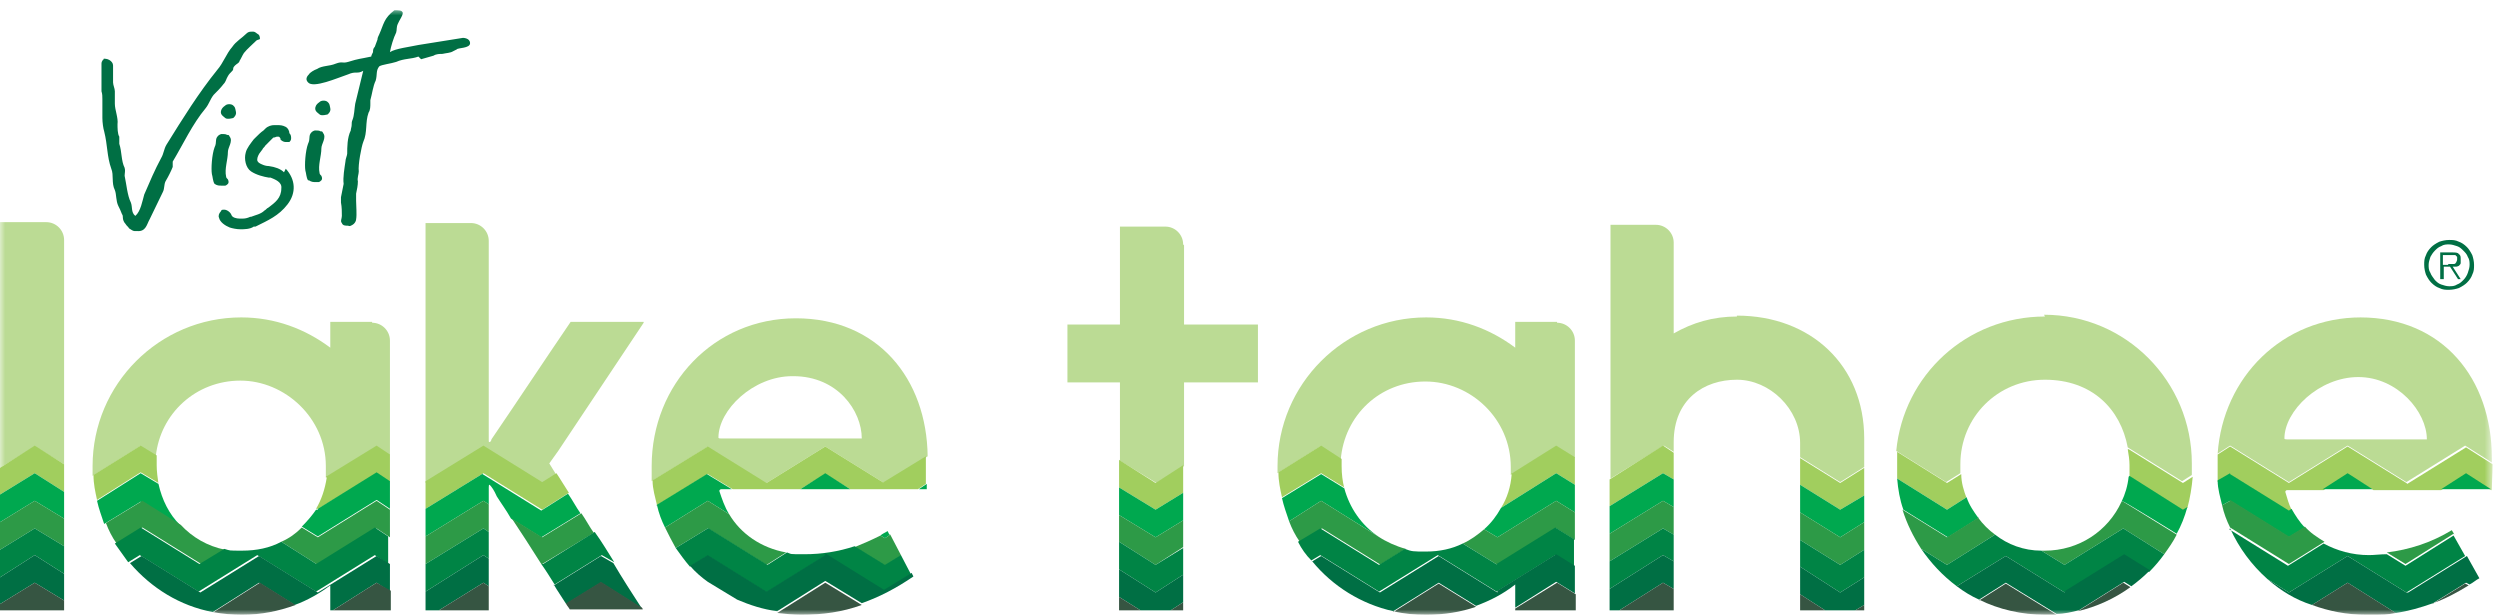 <svg width="244" height="60" viewBox="0 0 244 60" fill="none" xmlns="http://www.w3.org/2000/svg">
<g clip-path="url(#clip0_14730_3673)">
<mask id="mask0_14730_3673" style="mask-type:luminance" maskUnits="userSpaceOnUse" x="0" y="0" width="244" height="61">
<path d="M243.291 0.828H0V60H243.291V0.828Z" fill="white"/>
</mask>
<g mask="url(#mask0_14730_3673)">
<path d="M4.431 21.682H0V45.663L3.389 43.578L6.256 45.316V23.42C6.256 22.464 5.474 21.682 4.518 21.682" fill="#BBDB94"/>
<path d="M36.32 31.413H32.236V33.933C29.803 32.108 26.849 30.979 23.547 30.979C15.553 30.979 9.036 37.496 9.036 45.489C9.036 53.483 9.036 46.098 9.036 46.445L13.642 43.578L15.206 44.534C15.64 40.363 19.116 37.148 23.46 37.148C27.805 37.148 31.802 40.797 31.802 45.489C31.802 50.182 31.802 46.272 31.802 46.619L36.754 43.578L38.058 44.447V33.238C38.058 32.282 37.276 31.5 36.32 31.5" fill="#BBDB94"/>
<path d="M62.821 31.413H55.696C53.09 35.237 50.57 39.06 47.963 42.883C47.963 42.97 47.876 43.144 47.789 43.144C47.702 43.144 47.702 43.144 47.702 42.97V23.506C47.702 22.551 46.92 21.769 45.965 21.769H41.533V47.141L47.181 43.665L52.916 47.227L54.306 46.358L53.611 45.229L54.48 44.013L62.821 31.5V31.413Z" fill="#BBDB94"/>
<path d="M77.419 36.714C81.763 36.714 84.109 40.102 84.109 42.796C84.109 42.796 84.023 42.796 83.849 42.796H70.381C70.294 42.796 70.12 42.796 70.12 42.709C70.12 40.016 73.509 36.714 77.332 36.714M74.812 47.141L80.547 43.578L86.282 47.141L90.539 44.534C90.453 36.974 85.674 31.066 77.68 31.066C69.686 31.066 63.603 37.496 63.603 45.49C63.603 53.483 63.603 46.445 63.603 46.967L68.991 43.665L74.725 47.227L74.812 47.141Z" fill="#BBDB94"/>
<path d="M115.476 23.854C115.476 22.898 114.694 22.116 113.739 22.116H109.307V31.674H104.181V37.322H109.307V44.968L112.87 47.141L115.563 45.49V37.322H122.775V31.674H115.563V23.941L115.476 23.854Z" fill="#BBDB94"/>
<path d="M151.97 31.413H147.886V33.933C145.453 32.108 142.499 30.979 139.197 30.979C131.203 30.979 124.687 37.496 124.687 45.489C124.687 53.483 124.687 45.924 124.687 46.185L128.857 43.578L130.856 44.881C131.204 40.537 134.679 37.235 139.11 37.235C143.542 37.235 147.452 40.884 147.452 45.576C147.452 50.269 147.452 46.098 147.452 46.358L151.883 43.578L153.708 44.708V33.238C153.708 32.282 152.926 31.5 151.97 31.5" fill="#BBDB94"/>
<path d="M169.522 30.892C167.176 30.892 165.177 31.5 163.353 32.543V23.68C163.353 22.724 162.571 21.942 161.615 21.942H157.184V46.706L162.397 43.491L163.353 44.099V43.144C163.353 38.973 166.307 37.061 169.522 37.061C172.737 37.061 175.691 39.929 175.691 43.23V44.621L179.601 47.054L181.947 45.577V42.796C181.947 35.671 176.734 30.805 169.522 30.805" fill="#BBDB94"/>
<path d="M199.586 30.892C191.939 30.892 185.77 36.627 185.075 44.013L189.941 47.054L191.331 46.185C191.331 45.924 191.331 45.577 191.331 45.316C191.331 40.711 194.981 37.061 199.586 37.061C204.191 37.061 206.971 39.929 207.667 43.665L212.967 46.967L213.923 46.358C213.923 46.011 213.923 45.663 213.923 45.229C213.923 37.235 207.493 30.718 199.499 30.718" fill="#BBDB94"/>
<path d="M236.688 42.883H223.22C223.133 42.883 222.959 42.883 222.959 42.796C222.959 40.102 226.348 36.801 230.171 36.801C233.994 36.801 236.862 40.189 236.862 42.883C236.862 42.883 236.775 42.883 236.601 42.883M230.432 30.979C222.786 30.979 216.964 36.801 216.443 44.273L217.659 43.491L223.394 47.054L229.129 43.491L234.863 47.054L240.598 43.491L243.205 45.142C243.205 44.968 243.205 44.881 243.205 44.708C243.205 36.974 238.426 30.979 230.345 30.979" fill="#BBDB94"/>
</g>
<path d="M0 45.663V48.27L3.389 46.185L6.256 48.009V45.316L3.389 43.491L0 45.663Z" fill="#A1CE5E"/>
<mask id="mask1_14730_3673" style="mask-type:luminance" maskUnits="userSpaceOnUse" x="0" y="0" width="244" height="61">
<path d="M243.291 0.828H0V60H243.291V0.828Z" fill="white"/>
</mask>
<g mask="url(#mask1_14730_3673)">
<path d="M15.466 47.227C15.38 46.619 15.293 46.011 15.293 45.403C15.293 44.794 15.293 44.794 15.293 44.447L13.729 43.491L9.124 46.358C9.124 47.227 9.297 48.009 9.471 48.791L13.729 46.098L15.466 47.14V47.227Z" fill="#A1CE5E"/>
<path d="M31.889 46.619C31.715 47.749 31.367 48.791 30.846 49.66H31.02C31.02 49.747 36.755 46.185 36.755 46.185L38.058 47.053V44.36L36.755 43.491L31.802 46.532L31.889 46.619Z" fill="#A1CE5E"/>
<path d="M47.181 43.491L41.533 46.967V49.66L47.181 46.185L52.916 49.747L55.523 48.096C55.175 47.575 54.827 46.967 54.48 46.445L54.306 46.185L52.916 47.053L47.181 43.491Z" fill="#A1CE5E"/>
<path d="M86.281 47.14L80.547 43.578L74.812 47.14L69.077 43.578L63.69 46.88C63.69 47.749 63.951 48.531 64.124 49.313L69.077 46.272L71.51 47.749H78.114L80.547 46.272L82.98 47.749H89.583L90.365 47.227C90.365 46.445 90.365 45.663 90.365 44.794C90.365 43.925 90.365 44.621 90.365 44.534L86.108 47.14H86.281Z" fill="#A1CE5E"/>
</g>
<path d="M109.221 44.881V47.575L112.783 49.747L115.477 48.096V45.403L112.783 47.14L109.221 44.881Z" fill="#A1CE5E"/>
<mask id="mask2_14730_3673" style="mask-type:luminance" maskUnits="userSpaceOnUse" x="0" y="0" width="244" height="61">
<path d="M243.291 0.828H0V60H243.291V0.828Z" fill="white"/>
</mask>
<g mask="url(#mask2_14730_3673)">
<path d="M131.204 47.662C131.03 46.967 130.943 46.272 130.943 45.489C130.943 44.708 130.943 45.055 130.943 44.794L128.945 43.491L124.774 46.098C124.774 46.967 124.948 47.749 125.121 48.531L128.945 46.185L131.204 47.575V47.662Z" fill="#A1CE5E"/>
<path d="M147.539 46.272C147.452 47.488 147.105 48.617 146.496 49.573L151.884 46.185L153.708 47.314V44.621L151.884 43.491L147.452 46.272H147.539Z" fill="#A1CE5E"/>
</g>
<path d="M175.691 44.708V47.314L179.601 49.747L181.947 48.357V45.663L179.601 47.14L175.691 44.708Z" fill="#A1CE5E"/>
<path d="M157.097 46.793V49.4L162.31 46.185L163.353 46.793V44.186L162.31 43.491L157.097 46.793Z" fill="#A1CE5E"/>
<mask id="mask3_14730_3673" style="mask-type:luminance" maskUnits="userSpaceOnUse" x="0" y="0" width="244" height="61">
<path d="M243.291 0.828H0V60H243.291V0.828Z" fill="white"/>
</mask>
<g mask="url(#mask3_14730_3673)">
<path d="M207.666 43.839C207.753 44.36 207.84 44.881 207.84 45.403C207.84 45.924 207.84 46.185 207.84 46.532L213.053 49.834L213.488 49.573C213.749 48.618 213.922 47.575 214.009 46.532L213.053 47.14L207.753 43.839H207.666Z" fill="#A1CE5E"/>
<path d="M191.939 48.617C191.679 47.922 191.418 47.14 191.418 46.272L190.028 47.14L185.162 44.099C185.162 44.534 185.162 44.968 185.162 45.403C185.162 45.837 185.162 46.272 185.162 46.706L190.028 49.747L191.939 48.531V48.617Z" fill="#A1CE5E"/>
<path d="M234.863 47.14L229.128 43.578L223.394 47.14L217.659 43.578L216.442 44.36C216.442 44.708 216.442 45.142 216.442 45.489C216.442 45.837 216.442 46.532 216.442 47.053L217.659 46.358L223.394 49.921L223.654 49.747C223.394 49.226 223.22 48.617 223.046 48.009C223.046 47.922 223.133 47.836 223.22 47.836H226.782L229.215 46.358L231.648 47.836H238.252L240.685 46.358L243.118 47.836H243.204C243.204 46.967 243.291 46.185 243.291 45.316L240.685 43.665L234.95 47.227L234.863 47.14Z" fill="#A1CE5E"/>
<path d="M86.802 52.18L86.629 51.833C86.368 52.006 86.107 52.093 85.934 52.267L86.368 52.528L86.889 52.18H86.802Z" fill="#00A84F"/>
</g>
<path d="M0 48.27V50.964L3.389 48.878L6.256 50.616V48.009L3.389 46.185L0 48.27Z" fill="#00A84F"/>
<mask id="mask4_14730_3673" style="mask-type:luminance" maskUnits="userSpaceOnUse" x="0" y="0" width="244" height="61">
<path d="M243.291 0.828H0V60H243.291V0.828Z" fill="white"/>
</mask>
<g mask="url(#mask4_14730_3673)">
<path d="M31.02 49.747H30.846C30.498 50.268 29.977 50.877 29.456 51.398L31.02 52.354L36.755 48.791L38.058 49.66V46.967L36.755 46.098L31.02 49.66V49.747Z" fill="#00A84F"/>
<path d="M17.552 51.224C16.509 50.182 15.814 48.791 15.467 47.227L13.729 46.185L9.471 48.878C9.645 49.66 9.906 50.355 10.166 51.137L13.729 48.965L17.465 51.311L17.552 51.224Z" fill="#00A84F"/>
<path d="M47.181 46.185L41.533 49.66V52.354L47.181 48.878L47.703 49.226V47.575C47.703 47.401 47.703 47.314 47.789 47.314C47.963 47.488 48.224 47.836 48.485 48.444C48.919 49.139 49.44 49.834 49.875 50.616L52.829 52.441L56.652 50.095C56.218 49.486 55.87 48.791 55.436 48.183L52.829 49.834L47.094 46.272L47.181 46.185Z" fill="#00A84F"/>
</g>
<path d="M78.114 47.749H82.98L80.547 46.185L78.114 47.749Z" fill="#00A84F"/>
<mask id="mask5_14730_3673" style="mask-type:luminance" maskUnits="userSpaceOnUse" x="0" y="0" width="244" height="61">
<path d="M243.291 0.828H0V60H243.291V0.828Z" fill="white"/>
</mask>
<g mask="url(#mask5_14730_3673)">
<path d="M64.125 49.313C64.299 50.095 64.559 50.79 64.907 51.485L69.078 48.878L71.163 50.182C70.728 49.486 70.468 48.705 70.207 47.922C70.207 47.836 70.294 47.749 70.381 47.749H71.424L68.991 46.272L64.038 49.313H64.125Z" fill="#00A84F"/>
<path d="M90.452 47.749C90.452 47.575 90.452 47.401 90.452 47.227L89.67 47.749H90.452Z" fill="#00A84F"/>
</g>
<path d="M109.221 47.575V50.269L112.783 52.441L115.477 50.79V48.096L112.783 49.747L109.221 47.575Z" fill="#00A84F"/>
<mask id="mask6_14730_3673" style="mask-type:luminance" maskUnits="userSpaceOnUse" x="0" y="0" width="244" height="61">
<path d="M243.291 0.828H0V60H243.291V0.828Z" fill="white"/>
</mask>
<g mask="url(#mask6_14730_3673)">
<path d="M146.497 49.573C146.062 50.355 145.541 51.05 144.846 51.659L146.149 52.441L151.884 48.878L153.708 50.008V47.314L151.884 46.185L146.497 49.573Z" fill="#00A84F"/>
<path d="M134.506 52.354C132.855 51.224 131.725 49.573 131.204 47.662L128.945 46.272L125.122 48.617C125.295 49.4 125.556 50.095 125.817 50.877L128.945 48.878L134.506 52.354Z" fill="#00A84F"/>
</g>
<path d="M157.097 49.4V52.093L162.31 48.878L163.353 49.486V46.793L162.31 46.185L157.097 49.4Z" fill="#00A84F"/>
<path d="M175.691 47.314V50.008L179.601 52.441L181.947 50.964V48.357L179.601 49.747L175.691 47.314Z" fill="#00A84F"/>
<mask id="mask7_14730_3673" style="mask-type:luminance" maskUnits="userSpaceOnUse" x="0" y="0" width="244" height="61">
<path d="M243.291 0.828H0V60H243.291V0.828Z" fill="white"/>
</mask>
<g mask="url(#mask7_14730_3673)">
<path d="M207.754 46.532C207.667 47.401 207.406 48.27 207.059 48.965H207.232C207.232 48.878 212.446 52.093 212.446 52.093C212.88 51.311 213.228 50.442 213.488 49.486L213.054 49.747L207.841 46.445L207.754 46.532Z" fill="#00A84F"/>
<path d="M193.069 50.529C192.635 49.921 192.2 49.313 191.94 48.531L190.028 49.747L185.162 46.706C185.249 47.749 185.423 48.791 185.77 49.747L190.115 52.441L193.156 50.529H193.069Z" fill="#00A84F"/>
<path d="M217.659 46.185L216.443 46.88C216.443 47.749 216.703 48.531 216.877 49.313L217.659 48.878L223.394 52.441L224.958 51.485C224.436 50.964 224.002 50.269 223.654 49.66L223.394 49.834L217.659 46.272V46.185Z" fill="#00A84F"/>
</g>
<path d="M226.695 47.749H231.561L229.128 46.185L226.695 47.749Z" fill="#00A84F"/>
<path d="M238.252 47.749H243.118L240.685 46.185L238.252 47.749Z" fill="#00A84F"/>
<path d="M0 50.964V53.657L3.389 51.572L6.256 53.31V50.616L3.389 48.878L0 50.964Z" fill="#2D9A47"/>
<mask id="mask8_14730_3673" style="mask-type:luminance" maskUnits="userSpaceOnUse" x="0" y="0" width="244" height="61">
<path d="M243.291 0.828H0V60H243.291V0.828Z" fill="white"/>
</mask>
<g mask="url(#mask8_14730_3673)">
<path d="M31.02 52.441L29.456 51.485C28.848 52.093 28.239 52.528 27.457 52.875L31.02 55.134L36.755 51.572L38.058 52.441V49.747L36.755 48.878L31.02 52.441Z" fill="#2D9A47"/>
<path d="M19.55 55.134L21.983 53.657C20.245 53.31 18.768 52.441 17.639 51.224L13.902 48.878L10.34 51.05C10.601 51.746 10.948 52.441 11.383 53.049L13.902 51.485L19.637 55.047L19.55 55.134Z" fill="#2D9A47"/>
<path d="M49.962 50.616C50.831 51.919 51.786 53.397 52.829 55.048H52.916L57.956 52.006C57.521 51.398 57.173 50.703 56.739 50.095L52.916 52.441L49.962 50.616Z" fill="#2D9A47"/>
</g>
<path d="M41.533 52.354V55.047L47.181 51.572L47.702 51.919V49.226L47.181 48.878L41.533 52.354Z" fill="#2D9A47"/>
<mask id="mask9_14730_3673" style="mask-type:luminance" maskUnits="userSpaceOnUse" x="0" y="0" width="244" height="61">
<path d="M243.291 0.828H0V60H243.291V0.828Z" fill="white"/>
</mask>
<g mask="url(#mask9_14730_3673)">
<path d="M64.907 51.485C65.254 52.18 65.602 52.875 65.949 53.483L69.078 51.572L74.812 55.134L76.724 53.918C74.291 53.483 72.292 52.093 71.163 50.182L69.078 48.878L64.907 51.485Z" fill="#2D9A47"/>
</g>
<path d="M109.221 50.269V52.875L112.783 55.134L115.477 53.397V50.79L112.783 52.441L109.221 50.269Z" fill="#2D9A47"/>
<mask id="mask10_14730_3673" style="mask-type:luminance" maskUnits="userSpaceOnUse" x="0" y="0" width="244" height="61">
<path d="M243.291 0.828H0V60H243.291V0.828Z" fill="white"/>
</mask>
<g mask="url(#mask10_14730_3673)">
<path d="M134.679 55.134L137.199 53.57C136.243 53.31 135.287 52.875 134.505 52.354L128.944 48.878L125.816 50.877C126.077 51.572 126.424 52.267 126.859 52.875L129.031 51.572L134.766 55.134H134.679Z" fill="#2D9A47"/>
<path d="M146.148 52.441L144.845 51.659C144.237 52.18 143.542 52.702 142.76 53.049L146.148 55.134L151.883 51.572L153.708 52.702V50.008L151.883 48.878L146.148 52.441Z" fill="#2D9A47"/>
</g>
<path d="M157.097 52.093V54.787L162.31 51.572L163.353 52.18V49.486L162.31 48.878L157.097 52.093Z" fill="#2D9A47"/>
<path d="M175.691 50.008V52.701L179.601 55.134L181.947 53.657V50.964L179.601 52.441L175.691 50.008Z" fill="#2D9A47"/>
<mask id="mask11_14730_3673" style="mask-type:luminance" maskUnits="userSpaceOnUse" x="0" y="0" width="244" height="61">
<path d="M243.291 0.828H0V60H243.291V0.828Z" fill="white"/>
</mask>
<g mask="url(#mask11_14730_3673)">
<path d="M194.72 52.18C194.112 51.745 193.503 51.137 193.069 50.529L190.028 52.441L185.683 49.747C186.118 51.137 186.726 52.354 187.508 53.57L190.028 55.134L194.72 52.18Z" fill="#2D9A47"/>
<path d="M207.059 48.965C205.755 51.832 202.888 53.744 199.586 53.744C196.284 53.744 199.412 53.744 199.239 53.744L201.498 55.134L207.232 51.572L211.229 54.092C211.664 53.483 212.098 52.875 212.446 52.18L207.232 48.965H207.059Z" fill="#2D9A47"/>
<path d="M239.556 52.18L239.295 51.746C237.296 52.962 235.124 53.657 232.952 53.918L234.777 55.047L239.469 52.093L239.556 52.18Z" fill="#2D9A47"/>
<path d="M217.659 48.878L216.877 49.313C217.051 50.095 217.312 50.79 217.659 51.485L223.394 55.047L226.87 52.875C226.174 52.441 225.479 52.006 224.958 51.398L223.394 52.354L217.659 48.791V48.878Z" fill="#2D9A47"/>
<path d="M87.933 54.178L86.89 52.18L86.369 52.528L85.934 52.267C85.066 52.701 84.283 53.049 83.415 53.397L86.369 55.221L87.933 54.265V54.178Z" fill="#2D9A47"/>
<path d="M31.02 55.134L27.457 52.875C26.328 53.483 25.024 53.744 23.634 53.744C22.244 53.744 22.505 53.744 21.896 53.57L19.463 55.047L13.729 51.485L11.209 53.049C11.643 53.657 12.078 54.265 12.512 54.874L13.642 54.178L19.377 57.741L25.111 54.178L30.846 57.741L36.581 54.178L37.884 55.047V52.354L36.581 51.485L30.846 55.047L31.02 55.134Z" fill="#008445"/>
<path d="M52.829 55.047C53.264 55.656 53.698 56.351 54.132 57.046L58.738 54.178L59.954 54.874C59.346 53.918 58.738 52.875 58.042 51.919L53.003 55.047H52.916H52.829Z" fill="#008445"/>
</g>
<path d="M41.533 55.047V57.741L47.181 54.178L47.702 54.526V51.919L47.181 51.572L41.533 55.047Z" fill="#008445"/>
<mask id="mask12_14730_3673" style="mask-type:luminance" maskUnits="userSpaceOnUse" x="0" y="0" width="244" height="61">
<path d="M243.291 0.828H0V60H243.291V0.828Z" fill="white"/>
</mask>
<g mask="url(#mask12_14730_3673)">
<path d="M69.077 51.572L65.949 53.483C66.384 54.092 66.818 54.7 67.34 55.308L69.077 54.265L74.812 57.828L80.547 54.265L86.281 57.828L88.975 56.177L87.932 54.178L86.368 55.134L83.414 53.31C81.85 53.831 80.199 54.092 78.548 54.092C76.897 54.092 77.332 54.092 76.81 53.918L74.899 55.134L69.164 51.572H69.077Z" fill="#008445"/>
</g>
<path d="M109.221 52.875V55.569L112.783 57.828L115.477 56.09V53.483L112.783 55.134L109.221 52.875Z" fill="#008445"/>
<mask id="mask13_14730_3673" style="mask-type:luminance" maskUnits="userSpaceOnUse" x="0" y="0" width="244" height="61">
<path d="M243.291 0.828H0V60H243.291V0.828Z" fill="white"/>
</mask>
<g mask="url(#mask13_14730_3673)">
<path d="M146.148 55.134L142.76 53.049C141.717 53.57 140.501 53.831 139.197 53.831C137.894 53.831 137.807 53.831 137.112 53.57L134.592 55.134L128.857 51.572L126.685 52.875C127.033 53.57 127.467 54.179 127.988 54.7L128.857 54.179L134.592 57.741L140.327 54.179L146.061 57.741L151.796 54.179L153.621 55.308V52.615L151.796 51.485L146.061 55.047L146.148 55.134Z" fill="#008445"/>
</g>
<path d="M157.097 54.787V57.48L162.31 54.178L163.353 54.787V52.18L162.31 51.572L157.097 54.787Z" fill="#008445"/>
<path d="M175.691 52.701V55.308L179.601 57.828L181.947 56.351V53.657L179.601 55.134L175.691 52.701Z" fill="#008445"/>
<mask id="mask14_14730_3673" style="mask-type:luminance" maskUnits="userSpaceOnUse" x="0" y="0" width="244" height="61">
<path d="M243.291 0.828H0V60H243.291V0.828Z" fill="white"/>
</mask>
<g mask="url(#mask14_14730_3673)">
<path d="M201.497 55.134L199.238 53.744C197.5 53.744 195.936 53.136 194.72 52.18L190.028 55.134L187.508 53.57C188.464 54.961 189.593 56.177 190.984 57.22L195.763 54.265L201.497 57.828L207.232 54.265L209.752 55.829C210.273 55.308 210.795 54.7 211.229 54.092L207.232 51.572L201.497 55.134Z" fill="#008445"/>
<path d="M217.659 51.572C218.528 53.483 219.745 55.134 221.309 56.525L223.394 57.828L229.129 54.265L234.863 57.828L240.598 54.265L239.469 52.267L234.776 55.221L232.952 54.092C232.344 54.092 231.735 54.178 231.214 54.178C229.563 54.178 228.086 53.744 226.783 53.049L223.307 55.221L217.572 51.659L217.659 51.572Z" fill="#008445"/>
</g>
<path d="M0 53.657V56.351L3.389 54.178L6.256 56.003V53.31L3.389 51.572L0 53.657Z" fill="#008445"/>
<path d="M0 56.351V58.958L3.389 56.872L6.256 58.61V56.003L3.389 54.178L0 56.351Z" fill="#006F44"/>
<mask id="mask15_14730_3673" style="mask-type:luminance" maskUnits="userSpaceOnUse" x="0" y="0" width="244" height="61">
<path d="M243.291 0.828H0V60H243.291V0.828Z" fill="white"/>
</mask>
<g mask="url(#mask15_14730_3673)">
<path d="M31.02 57.828L25.285 54.265L19.55 57.828L13.816 54.265L12.686 54.961C14.771 57.393 17.552 59.131 20.767 59.739L25.285 56.872L28.761 59.044C29.977 58.61 31.194 57.915 32.236 57.133V59.566H32.497L36.755 56.872L38.058 57.741V55.047L36.755 54.265L31.02 57.828Z" fill="#006F44"/>
</g>
<path d="M41.533 57.741V59.566H42.837L47.181 56.872L47.702 57.22V54.526L47.181 54.178L41.533 57.741Z" fill="#006F44"/>
<mask id="mask16_14730_3673" style="mask-type:luminance" maskUnits="userSpaceOnUse" x="0" y="0" width="244" height="61">
<path d="M243.291 0.828H0V60H243.291V0.828Z" fill="white"/>
</mask>
<g mask="url(#mask16_14730_3673)">
<path d="M54.046 57.046C54.394 57.654 54.828 58.262 55.262 58.957L58.651 56.872L62.648 59.392C61.692 57.915 60.736 56.438 59.867 54.961L58.651 54.265L54.046 57.133V57.046Z" fill="#006F44"/>
<path d="M80.547 54.178L74.812 57.741L69.078 54.178L67.34 55.221C67.861 55.829 68.469 56.351 69.078 56.785L71.945 58.523C73.162 59.044 74.465 59.479 75.855 59.653L80.547 56.698L84.11 58.87C85.847 58.262 87.498 57.393 89.149 56.264L88.975 55.916L86.282 57.567L80.547 54.005V54.178Z" fill="#006F44"/>
</g>
<path d="M109.221 58.262L111.306 59.566H114.26L115.477 58.784V56.09L112.783 57.828L109.221 55.569V58.262Z" fill="#006F44"/>
<mask id="mask17_14730_3673" style="mask-type:luminance" maskUnits="userSpaceOnUse" x="0" y="0" width="244" height="61">
<path d="M243.291 0.828H0V60H243.291V0.828Z" fill="white"/>
</mask>
<g mask="url(#mask17_14730_3673)">
<path d="M146.149 57.828L140.414 54.266L134.679 57.828L128.944 54.266L128.075 54.787C130.074 57.22 132.854 58.958 135.982 59.653L140.414 56.872L144.063 59.131C145.453 58.61 146.67 58.002 147.886 57.046V59.305L151.883 56.785L153.708 57.915V55.221L151.883 54.092L146.149 57.654V57.828Z" fill="#006F44"/>
</g>
<path d="M175.691 58.002L178.124 59.566H181.079L181.947 59.044V56.351L179.601 57.828L175.691 55.308V58.002Z" fill="#006F44"/>
<path d="M157.097 57.48V59.566H158.052L162.31 56.872L163.353 57.48V54.787L162.31 54.178L157.097 57.48Z" fill="#006F44"/>
<mask id="mask18_14730_3673" style="mask-type:luminance" maskUnits="userSpaceOnUse" x="0" y="0" width="244" height="61">
<path d="M243.291 0.828H0V60H243.291V0.828Z" fill="white"/>
</mask>
<g mask="url(#mask18_14730_3673)">
<path d="M201.497 57.828L195.763 54.266L190.984 57.22C191.679 57.741 192.374 58.175 193.156 58.523L195.763 56.872L200.715 59.913C201.497 59.913 202.192 59.739 202.888 59.566L207.319 56.785L208.014 57.22C208.622 56.785 209.23 56.264 209.839 55.656L207.319 54.092L201.584 57.654L201.497 57.828Z" fill="#006F44"/>
<path d="M234.863 57.828L229.128 54.265L223.394 57.828L221.308 56.525C222.612 57.654 224.002 58.523 225.653 59.044L229.128 56.872L233.82 59.826C235.037 59.653 236.253 59.305 237.47 58.871L240.685 56.872L241.032 57.046C241.38 56.872 241.641 56.611 241.988 56.438L240.772 54.265L235.037 57.828H234.863Z" fill="#006F44"/>
</g>
<path d="M0 58.957V59.566H6.256V58.61L3.389 56.872L0 58.957Z" fill="#365542"/>
<path d="M32.497 59.566H38.144V57.654L36.754 56.872L32.497 59.566Z" fill="#365542"/>
<mask id="mask19_14730_3673" style="mask-type:luminance" maskUnits="userSpaceOnUse" x="0" y="0" width="244" height="61">
<path d="M243.291 0.828H0V60H243.291V0.828Z" fill="white"/>
</mask>
<g mask="url(#mask19_14730_3673)">
<path d="M20.767 59.739C21.722 59.913 22.678 60 23.634 60C25.459 60 27.196 59.653 28.847 59.044L25.372 56.872L20.854 59.739H20.767Z" fill="#365542"/>
<path d="M55.262 58.958C55.349 59.131 55.523 59.305 55.609 59.479H62.734C62.734 59.479 62.734 59.392 62.648 59.305L58.651 56.785L55.262 58.871V58.958Z" fill="#365542"/>
</g>
<path d="M42.836 59.566H47.702V57.22L47.181 56.872L42.836 59.566Z" fill="#365542"/>
<mask id="mask20_14730_3673" style="mask-type:luminance" maskUnits="userSpaceOnUse" x="0" y="0" width="244" height="61">
<path d="M243.291 0.828H0V60H243.291V0.828Z" fill="white"/>
</mask>
<g mask="url(#mask20_14730_3673)">
<path d="M75.855 59.826C76.636 59.913 77.418 60 78.201 60C80.286 60 82.197 59.739 84.109 59.044L80.546 56.872L75.855 59.826Z" fill="#365542"/>
</g>
<path d="M109.221 59.566H111.306L109.221 58.262V59.566Z" fill="#365542"/>
<path d="M114.26 59.566H115.476V58.784L114.26 59.566Z" fill="#365542"/>
<path d="M147.886 59.392V59.566H153.795V58.002L151.97 56.872L147.886 59.392Z" fill="#365542"/>
<mask id="mask21_14730_3673" style="mask-type:luminance" maskUnits="userSpaceOnUse" x="0" y="0" width="244" height="61">
<path d="M243.291 0.828H0V60H243.291V0.828Z" fill="white"/>
</mask>
<g mask="url(#mask21_14730_3673)">
<path d="M135.982 59.653C137.025 59.913 138.068 60 139.197 60C140.935 60 142.586 59.739 144.063 59.218L140.414 56.959L135.982 59.739V59.653Z" fill="#365542"/>
</g>
<path d="M181.078 59.566H181.947V59.044L181.078 59.566Z" fill="#365542"/>
<path d="M158.052 59.566H163.353V57.48L162.31 56.872L158.052 59.566Z" fill="#365542"/>
<path d="M175.691 59.566H178.124L175.691 58.002V59.566Z" fill="#365542"/>
<mask id="mask22_14730_3673" style="mask-type:luminance" maskUnits="userSpaceOnUse" x="0" y="0" width="244" height="61">
<path d="M243.291 0.828H0V60H243.291V0.828Z" fill="white"/>
</mask>
<g mask="url(#mask22_14730_3673)">
<path d="M193.156 58.523C195.067 59.479 197.326 60 199.586 60C201.845 60 200.281 60 200.715 60L195.762 56.959L193.156 58.61V58.523Z" fill="#365542"/>
<path d="M202.801 59.653C204.625 59.218 206.363 58.436 207.927 57.307L207.232 56.872L202.801 59.653Z" fill="#365542"/>
<path d="M237.469 58.871C238.686 58.436 239.815 57.828 240.945 57.133L240.597 56.959L237.383 58.958L237.469 58.871Z" fill="#365542"/>
<path d="M225.653 59.044C227.303 59.653 229.041 60 230.953 60C232.864 60 232.864 60 233.82 59.826L229.128 56.872L225.653 59.044Z" fill="#365542"/>
<path d="M238.947 25.766H239.208C239.294 25.766 239.381 25.766 239.468 25.766C239.555 25.766 239.642 25.766 239.729 25.592C239.729 25.592 239.816 25.418 239.816 25.331C239.816 25.244 239.816 25.157 239.816 25.07C239.816 25.07 239.729 24.984 239.642 24.897H239.468C239.468 24.897 239.294 24.897 239.208 24.897H238.426V25.852H238.947V25.766ZM240.25 27.243H239.903L239.121 26.026H238.512V27.243H238.165V24.636H239.294C239.642 24.636 239.903 24.636 239.99 24.81C240.163 24.897 240.163 25.07 240.163 25.331C240.163 25.592 240.163 25.592 240.163 25.679C240.163 25.766 240.076 25.852 239.99 25.939C239.99 25.939 239.816 26.026 239.729 26.026C239.642 26.026 239.555 26.026 239.381 26.026L240.163 27.243H240.25ZM239.034 27.938C239.294 27.938 239.555 27.938 239.816 27.764C240.076 27.677 240.25 27.503 240.424 27.33C240.598 27.156 240.772 26.895 240.858 26.634C240.945 26.374 241.032 26.113 241.032 25.852C241.032 25.592 241.032 25.331 240.858 25.07C240.772 24.81 240.598 24.636 240.424 24.462C240.25 24.288 240.076 24.115 239.816 24.028C239.555 23.941 239.294 23.854 239.034 23.854C238.773 23.854 238.512 23.854 238.252 24.028C237.991 24.115 237.817 24.288 237.644 24.462C237.47 24.636 237.296 24.897 237.209 25.07C237.122 25.331 237.035 25.592 237.035 25.852C237.035 26.113 237.035 26.374 237.209 26.634C237.296 26.895 237.47 27.069 237.644 27.33C237.817 27.503 237.991 27.677 238.252 27.764C238.512 27.851 238.773 27.938 239.034 27.938ZM239.034 28.285C238.686 28.285 238.426 28.285 238.078 28.112C237.817 28.025 237.557 27.851 237.296 27.59C237.122 27.416 236.948 27.156 236.775 26.808C236.688 26.548 236.601 26.2 236.601 25.852C236.601 25.505 236.601 25.244 236.775 24.897C236.862 24.636 237.035 24.375 237.296 24.115C237.47 23.941 237.73 23.767 238.078 23.593C238.339 23.506 238.686 23.42 239.034 23.42C239.381 23.42 239.642 23.42 239.99 23.593C240.25 23.68 240.511 23.854 240.772 24.115C240.945 24.288 241.119 24.549 241.293 24.897C241.38 25.157 241.467 25.505 241.467 25.852C241.467 26.2 241.467 26.461 241.293 26.808C241.206 27.069 241.032 27.33 240.772 27.59C240.598 27.764 240.337 27.938 239.99 28.112C239.729 28.199 239.381 28.285 239.034 28.285Z" fill="#006F44"/>
<path d="M9.992 5.781C10.427 5.607 11.035 5.955 11.035 6.389C11.035 6.91 11.035 7.519 11.035 8.04C11.035 8.301 11.209 8.648 11.209 8.909C11.209 9.257 11.209 9.865 11.209 10.125C11.209 10.734 11.556 11.516 11.469 12.124C11.469 12.471 11.469 13.08 11.643 13.34C11.643 13.601 11.643 13.775 11.643 14.036C11.904 14.818 11.817 15.686 12.164 16.381C12.251 16.642 12.164 16.903 12.164 17.163C12.338 17.945 12.425 19.075 12.773 19.77C12.946 20.205 12.773 20.726 13.207 21.073C13.728 20.639 13.902 19.596 14.076 18.988C14.597 17.772 15.119 16.555 15.727 15.426C15.988 14.991 15.988 14.557 16.248 14.122C17.812 11.602 19.376 9.083 21.201 6.824C21.809 6.128 22.07 5.26 22.678 4.564C23.026 4.043 23.634 3.696 24.068 3.261C24.242 3.087 24.416 3.087 24.677 3.087C24.937 3.087 25.024 3.261 25.198 3.348C25.372 3.435 25.372 3.782 25.372 3.782C25.372 3.869 25.111 3.869 25.024 3.956C24.59 4.391 24.155 4.738 23.808 5.173C23.634 5.433 23.547 5.694 23.373 5.955C23.373 6.128 23.113 6.215 22.939 6.389C22.939 6.389 22.765 6.563 22.765 6.65C22.765 6.737 22.765 6.824 22.678 6.91C22.504 7.084 22.331 7.258 22.244 7.432C22.07 7.692 22.07 7.953 21.809 8.214C21.549 8.561 21.201 8.909 20.853 9.257C20.506 9.691 20.419 10.125 20.071 10.56C18.768 12.124 17.899 14.036 16.857 15.773C16.857 15.86 16.857 15.947 16.857 16.034C16.857 16.034 16.857 16.208 16.857 16.295C16.683 16.729 16.422 17.25 16.161 17.685C15.988 18.032 16.074 18.38 15.901 18.727C15.466 19.596 15.032 20.552 14.597 21.421C14.337 21.855 14.25 22.637 13.381 22.551C13.381 22.551 13.207 22.551 13.12 22.551C12.946 22.551 12.773 22.377 12.599 22.29C12.512 22.116 12.338 22.029 12.251 21.855C12.078 21.682 11.991 21.421 11.991 21.247C11.991 21.16 11.991 20.987 11.904 20.9C11.817 20.639 11.643 20.291 11.556 20.118C11.296 19.596 11.382 18.988 11.209 18.554C10.861 17.859 11.122 17.077 10.861 16.468C10.427 15.252 10.514 14.209 10.166 12.819C10.079 12.558 9.992 11.95 9.992 11.516C9.992 11.342 9.992 11.168 9.992 11.081C9.992 10.907 9.992 10.82 9.992 10.647C9.992 10.299 9.992 9.952 9.992 9.691C9.992 9.43 9.992 9.17 9.905 8.909C9.905 8.648 9.905 8.301 9.905 8.04C9.905 7.519 9.905 6.824 9.905 6.215C9.905 5.955 10.079 5.781 10.253 5.694" fill="#006F44"/>
<path d="M31.193 17.772C31.106 17.772 30.932 17.772 30.846 17.772C30.585 17.772 30.411 17.772 30.15 17.598C30.15 17.598 30.15 17.598 30.064 17.598C29.89 17.337 29.89 16.903 29.803 16.642C29.716 16.121 29.803 14.731 30.064 14.036C30.324 13.514 30.064 13.254 30.411 12.906C30.498 12.819 30.672 12.732 30.759 12.732C30.932 12.732 31.193 12.732 31.28 12.819C31.454 12.819 31.454 12.819 31.541 12.993C31.888 13.427 31.367 14.036 31.367 14.47C31.367 15.252 31.019 16.121 31.193 16.903C31.193 16.99 31.28 17.077 31.367 17.163C31.454 17.337 31.454 17.511 31.367 17.598C31.367 17.598 31.193 17.772 31.106 17.772" fill="#006F44"/>
<path d="M40.838 5.52C40.143 5.781 39.448 5.694 38.666 6.042C38.145 6.215 37.276 6.302 37.015 6.476C36.668 6.911 36.841 7.258 36.668 7.866C36.407 8.388 36.32 9.17 36.146 9.778C36.146 9.865 36.146 9.952 36.146 10.125C36.146 10.386 36.146 10.734 35.972 10.994C35.625 11.95 35.886 12.906 35.451 13.862C35.277 14.296 34.93 16.121 35.017 16.729C35.017 16.99 34.843 17.424 34.93 17.685C34.93 18.119 34.843 18.467 34.756 18.901C34.756 19.162 34.756 19.336 34.756 19.596C34.756 20.118 34.843 20.9 34.756 21.421C34.756 21.595 34.582 21.856 34.408 21.942C34.235 22.029 34.148 22.116 33.974 22.029C33.713 22.029 33.453 22.029 33.366 21.769C33.192 21.595 33.366 21.334 33.366 21.074C33.366 20.726 33.366 20.205 33.279 19.77C33.279 19.596 33.279 19.423 33.279 19.249L33.54 17.945C33.453 17.337 33.627 16.381 33.713 15.773C33.713 15.513 33.887 15.165 33.887 14.991C33.887 14.383 33.887 13.427 34.235 12.732C34.235 12.558 34.322 12.385 34.322 12.211C34.322 12.037 34.322 11.863 34.408 11.69C34.582 11.255 34.582 10.647 34.669 10.125C34.93 9.083 35.191 7.953 35.451 6.911C34.843 7.258 34.756 6.911 33.974 7.258C32.931 7.606 30.585 8.648 30.064 8.04C29.716 7.693 30.064 7.345 30.151 7.258C30.238 7.084 30.672 6.824 30.933 6.737C31.454 6.389 32.149 6.476 32.758 6.215C33.453 5.955 33.366 6.215 33.974 6.042C35.104 5.694 35.017 5.781 36.233 5.52C36.233 5.433 36.32 5.26 36.407 5.086C36.407 4.912 36.407 4.738 36.581 4.564L36.841 3.869C36.841 3.696 36.928 3.522 37.015 3.348C37.45 2.392 37.45 1.784 38.492 1.002C38.927 1.002 39.188 1.002 39.274 1.176C39.448 1.35 38.927 2.045 38.84 2.305C38.666 2.653 38.753 2.914 38.666 3.174C38.406 3.696 38.145 4.564 38.058 5.086C38.579 4.738 40.056 4.564 40.838 4.391L45.183 3.696C45.183 3.696 45.878 3.696 45.878 4.217C45.878 4.738 44.661 4.651 44.575 4.825C44.401 4.912 44.401 4.912 44.227 4.999C43.966 5.173 43.532 5.173 43.184 5.26C42.924 5.26 42.576 5.26 42.316 5.433L41.099 5.781L40.838 5.52Z" fill="#006F44"/>
<path d="M27.718 16.816C27.37 16.468 26.849 16.295 26.241 16.208C25.98 16.208 25.719 16.121 25.545 16.034C25.545 16.034 25.024 15.86 25.111 15.513C25.111 15.339 25.285 14.991 25.372 14.904C25.459 14.818 25.545 14.644 25.632 14.557C25.632 14.47 25.806 14.383 25.893 14.209C25.98 14.122 26.154 13.949 26.327 13.775C26.414 13.688 26.588 13.514 26.675 13.427C26.849 13.427 26.936 13.34 27.023 13.34C27.109 13.34 27.109 13.34 27.196 13.34C27.196 13.34 27.283 13.34 27.37 13.514C27.37 13.514 27.37 13.688 27.457 13.688C27.544 13.775 27.718 13.862 27.891 13.862C27.891 13.862 27.891 13.862 27.978 13.862C27.978 13.862 28.152 13.862 28.239 13.862C28.326 13.775 28.413 13.688 28.413 13.514C28.413 13.34 28.413 13.167 28.239 12.993C28.239 12.732 28.065 12.472 27.891 12.385C27.544 12.211 27.37 12.211 26.936 12.211H26.849C26.849 12.211 26.849 12.211 26.762 12.211C26.501 12.211 26.154 12.298 25.893 12.558C25.893 12.558 25.806 12.645 25.719 12.732C25.459 12.906 25.198 13.167 24.937 13.427C24.937 13.427 24.85 13.514 24.763 13.601C24.503 13.949 24.068 14.47 23.981 14.904C23.808 15.513 23.981 16.381 24.503 16.729C25.024 17.077 25.719 17.25 26.241 17.337H26.414C26.849 17.511 27.544 17.772 27.457 18.38C27.457 19.336 26.849 19.77 26.154 20.292C26.067 20.292 25.98 20.465 25.806 20.552C25.459 20.9 24.937 20.987 24.503 21.16H24.416C24.242 21.247 23.981 21.334 23.721 21.334C23.634 21.334 23.46 21.334 23.373 21.334C23.113 21.334 22.678 21.247 22.591 20.987C22.504 20.726 22.157 20.465 21.896 20.465C21.635 20.465 21.635 20.465 21.548 20.639C21.375 20.813 21.288 21.074 21.375 21.247C21.462 21.682 21.983 22.029 22.417 22.203C22.678 22.29 23.113 22.377 23.46 22.377C23.808 22.377 24.416 22.377 24.763 22.116H24.937C26.154 21.508 27.196 21.074 28.065 19.944C28.934 18.814 28.847 17.511 27.891 16.468" fill="#006F44"/>
<path d="M30.846 10.299C30.846 10.299 30.933 10.125 31.193 9.952C31.367 9.778 31.802 9.778 31.975 9.952C32.149 10.125 32.149 10.125 32.236 10.56C32.323 10.907 31.975 11.168 31.975 11.168C31.975 11.168 31.367 11.342 31.193 11.168C31.02 10.994 30.585 10.82 30.846 10.299Z" fill="#006F44"/>
<path d="M21.983 18.119C21.896 18.119 21.722 18.119 21.635 18.119C21.375 18.119 21.201 18.119 20.94 17.945C20.766 17.685 20.766 17.25 20.68 16.99C20.593 16.468 20.68 15.078 20.94 14.383C21.201 13.862 20.94 13.601 21.288 13.254C21.375 13.167 21.549 13.08 21.635 13.08C21.809 13.08 22.07 13.08 22.157 13.167C22.331 13.167 22.331 13.167 22.417 13.34C22.765 13.775 22.244 14.383 22.244 14.818C22.244 15.6 21.896 16.468 22.07 17.25C22.07 17.337 22.157 17.424 22.244 17.511C22.331 17.685 22.331 17.859 22.244 17.945C22.244 17.945 22.07 18.119 21.983 18.119Z" fill="#006F44"/>
<path d="M21.635 10.647C21.635 10.647 21.722 10.473 21.983 10.299C22.157 10.125 22.591 10.125 22.765 10.299C22.939 10.473 22.939 10.473 23.026 10.907C23.112 11.255 22.765 11.516 22.765 11.516C22.765 11.516 22.157 11.69 21.983 11.516C21.809 11.342 21.375 11.168 21.635 10.647Z" fill="#006F44"/>
</g>
</g>
<defs>
<clipPath id="clip0_14730_3673">
<rect width="243.291" height="59.172" fill="white" transform="translate(0 0.828)"/>
</clipPath>
</defs>
</svg>
